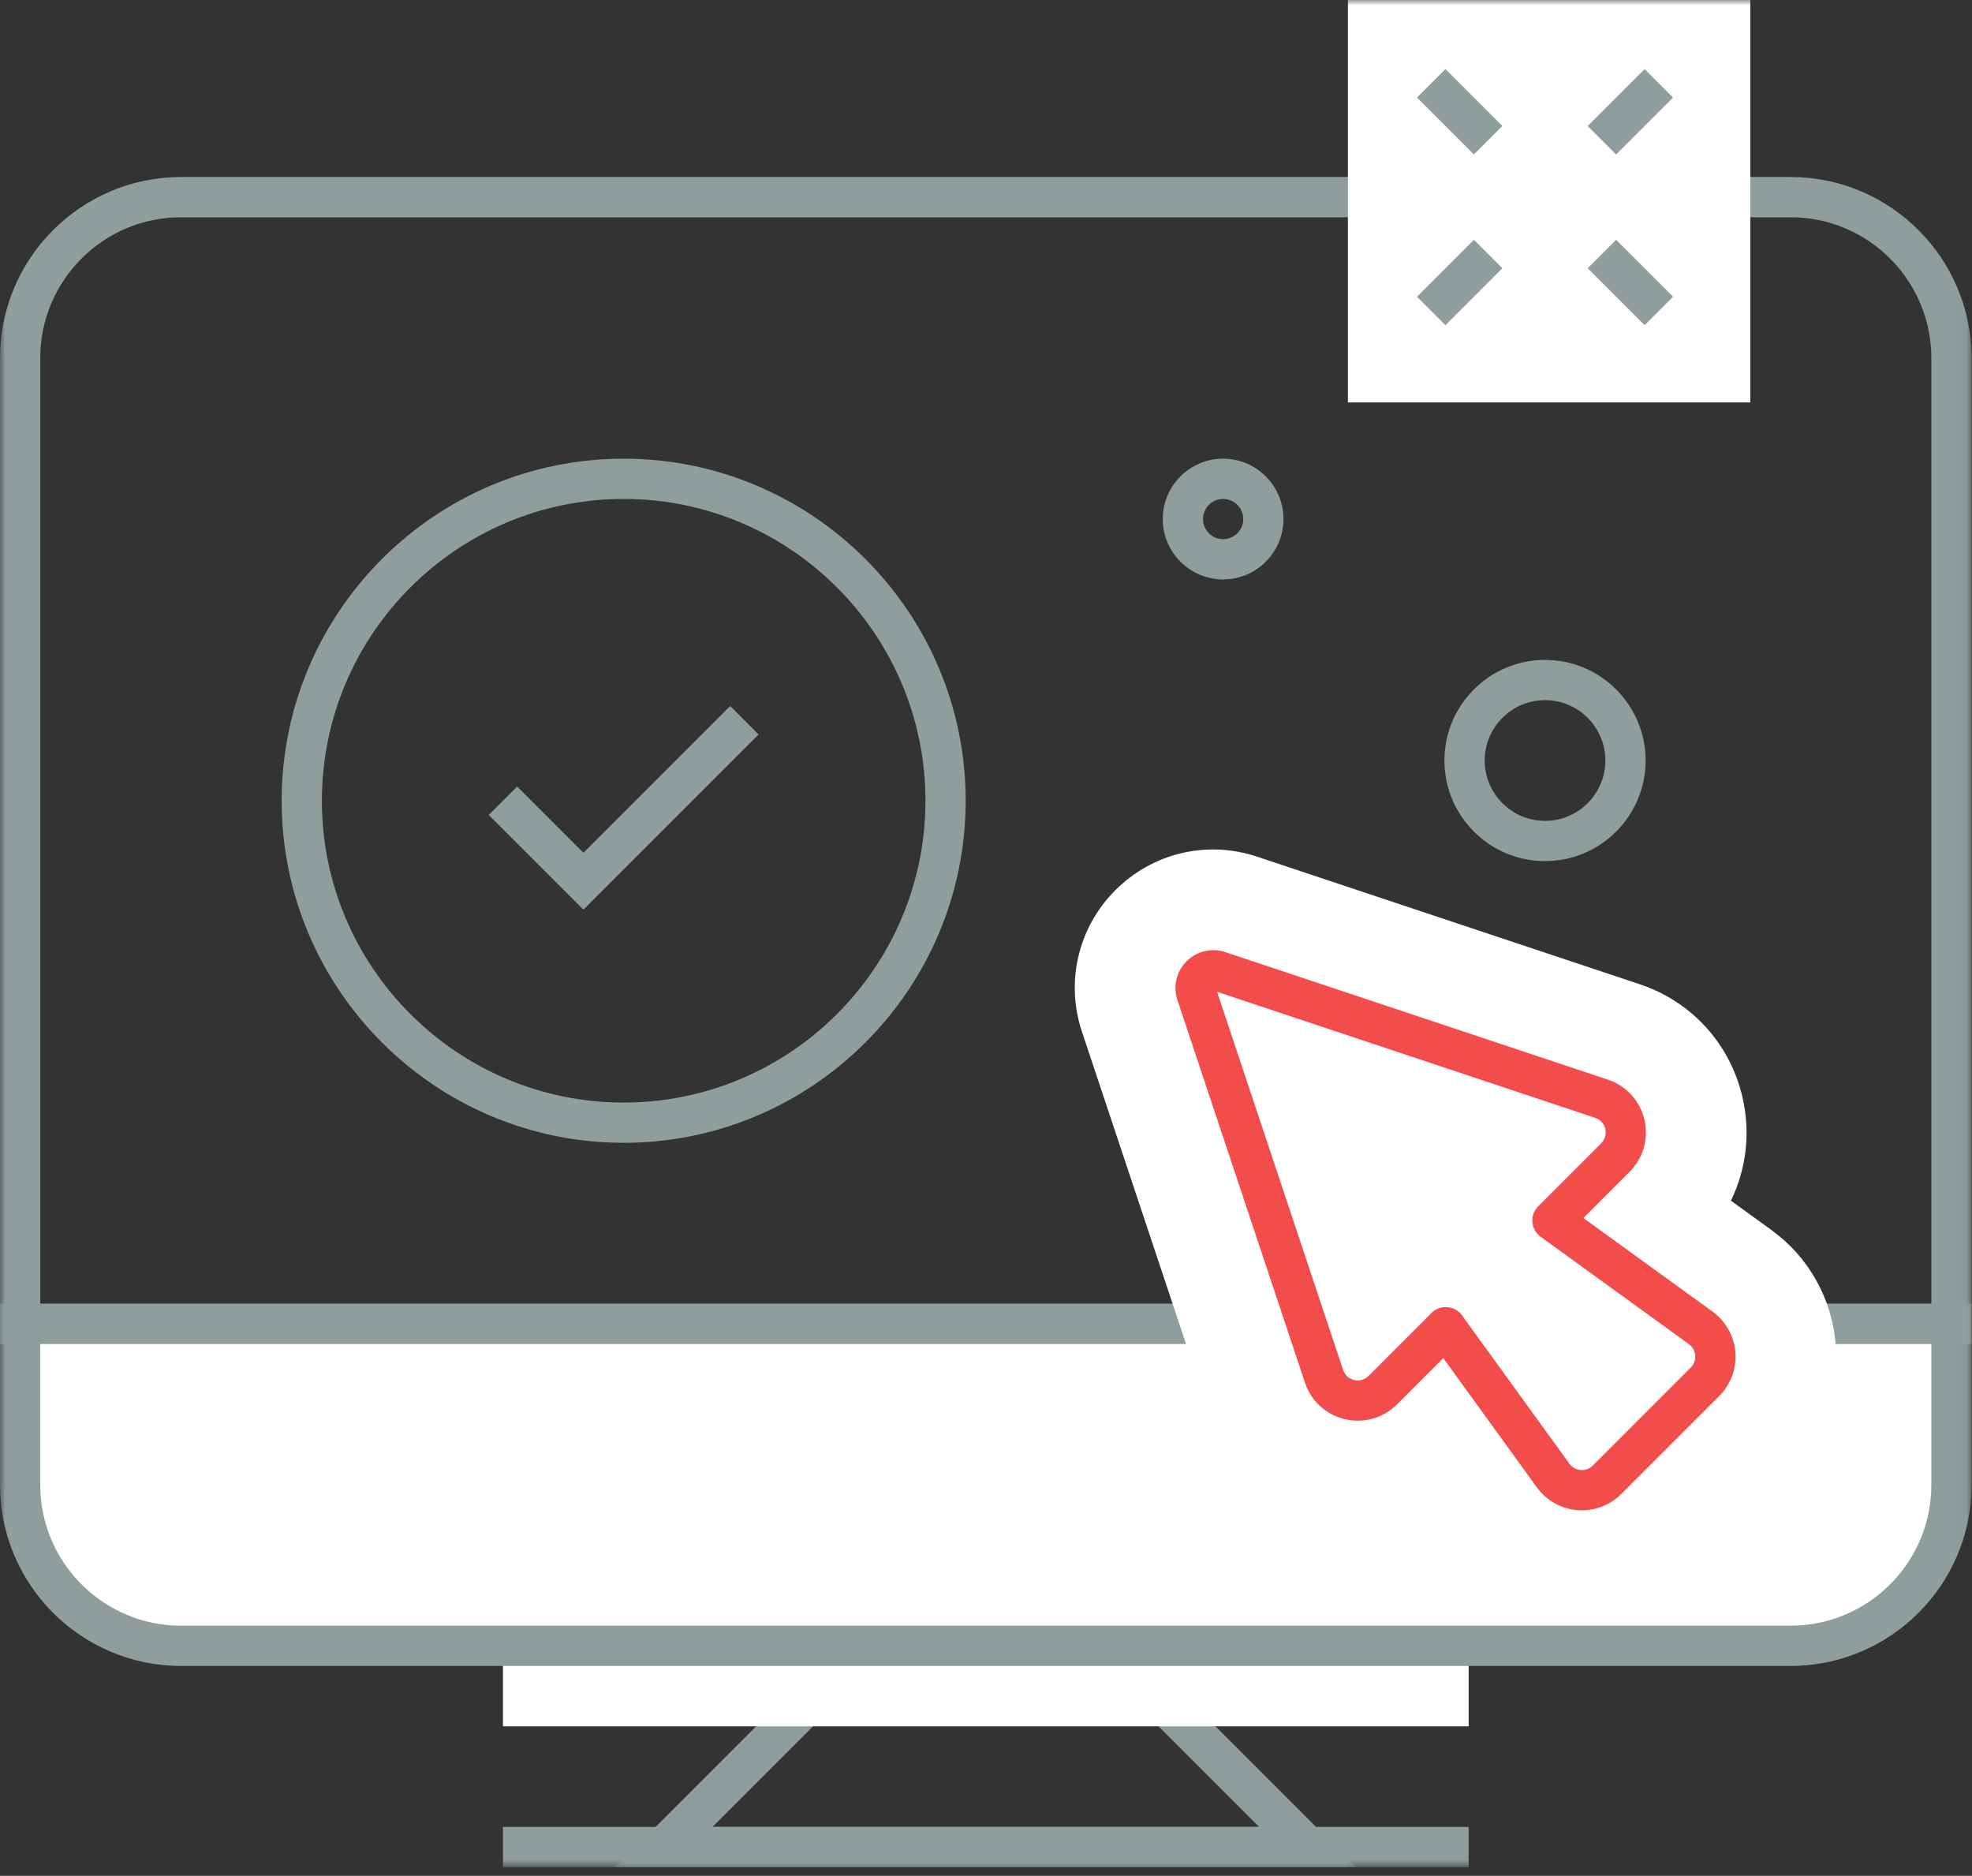 <?xml version="1.0" encoding="UTF-8"?>
<svg width="184px" height="175px" viewBox="0 0 184 175" version="1.1" xmlns="http://www.w3.org/2000/svg" xmlns:xlink="http://www.w3.org/1999/xlink">
    <rect x="0" y="0" width="184" height="175" fill="#333333" stroke="none"/>
    <!-- Generator: Sketch 53.1 (72631) - https://sketchapp.com -->
    <title>Group 23</title>
    <desc>Created with Sketch.</desc>
    <defs>
        <polygon id="path-1" points="0.291 0.27 69.423 0.27 69.423 19.041 0.291 19.041"></polygon>
        <polygon id="path-3" points="0 174.195 183.962 174.195 183.962 0 0 0"></polygon>
    </defs>
    <g id="01---LANDING-+-PAGES-PUBLIQUES" stroke="none" stroke-width="1" fill="none" fill-rule="evenodd">
        <g id="04---COMMENT-CA-MARCHE" transform="translate(-547, -517)">
            <g id="01" transform="translate(178, 517)">
                <g id="Group">
                    <g id="Group-23" transform="translate(369, 0)">
                        <path d="M58.192,46.548 C42.666,46.548 30.034,59.18 30.034,74.706 C30.034,90.232 42.666,102.863 58.192,102.863 C73.718,102.863 86.35,90.232 86.35,74.706 C86.35,59.18 73.718,46.548 58.192,46.548 M58.192,106.618 C40.596,106.618 26.281,92.301 26.281,74.706 C26.281,57.109 40.596,42.793 58.192,42.793 C75.788,42.793 90.104,57.109 90.104,74.706 C90.104,92.301 75.788,106.618 58.192,106.618" id="Fill-1" fill="#8F9D9D"></path>
                        <polygon id="Fill-3" fill="#8F9D9D" points="54.438 84.869 45.602 76.033 48.257 73.379 54.438 79.56 68.128 65.869 70.782 68.524"></polygon>
                        <g id="Group-7" transform="translate(57.124, 155.153)">
                            <mask id="mask-2" fill="white">
                                <use xlink:href="#path-1"></use>
                            </mask>
                            <g id="Clip-6"></g>
                            <path d="M9.354,15.287 L60.359,15.287 L49.096,4.024 L20.617,4.024 L9.354,15.287 Z M69.423,19.042 L0.291,19.042 L19.062,0.27 L50.652,0.27 L69.423,19.042 Z" id="Fill-5" fill="#8F9D9D" mask="url(#mask-2)"></path>
                        </g>
                        <mask id="mask-4" fill="white">
                            <use xlink:href="#path-3"></use>
                        </mask>
                        <g id="Clip-9"></g>
                        <polygon id="Fill-8" fill="#8F9D9D" mask="url(#mask-4)" points="46.929 174.195 137.033 174.195 137.033 170.44 46.929 170.44"></polygon>
                        <polygon id="Fill-10" fill="#FFFFFF" mask="url(#mask-4)" points="46.929 161.055 137.033 161.055 137.033 146.038 46.929 146.038"></polygon>
                        <path d="M3.754,121.635 L180.208,121.635 L180.208,33.408 C180.208,26.163 174.313,20.268 167.068,20.268 L16.895,20.268 C9.649,20.268 3.754,26.163 3.754,33.408 L3.754,121.635 Z M183.962,125.389 L-0,125.389 L-0,33.408 C-0,24.093 7.579,16.513 16.895,16.513 L167.068,16.513 C176.383,16.513 183.962,24.093 183.962,33.408 L183.962,125.389 Z" id="Fill-11" fill="#8F9D9D" mask="url(#mask-4)"></path>
                        <path d="M1.877,123.512 L1.877,138.529 C1.877,146.822 8.601,153.547 16.895,153.547 L167.068,153.547 C175.361,153.547 182.085,146.822 182.085,138.529 L182.085,123.512 L1.877,123.512 Z" id="Fill-12" fill="#FFFFFF" mask="url(#mask-4)"></path>
                        <path d="M3.754,125.389 L3.754,138.529 C3.754,145.774 9.649,151.669 16.895,151.669 L167.068,151.669 C174.313,151.669 180.208,145.774 180.208,138.529 L180.208,125.389 L3.754,125.389 Z M167.068,155.424 L16.895,155.424 C7.579,155.424 -0,147.844 -0,138.529 L-0,121.634 L183.962,121.634 L183.962,138.529 C183.962,147.844 176.383,155.424 167.068,155.424 L167.068,155.424 Z" id="Fill-13" fill="#8F9D9D" mask="url(#mask-4)"></path>
                        <path d="M157.907,146.021 C154.885,149.043 150.709,150.583 146.449,150.246 C142.188,149.907 138.307,147.728 135.798,144.268 L133.05,140.473 C130.08,141.922 126.671,142.326 123.331,141.536 C118.377,140.366 114.461,136.785 112.853,131.956 L100.955,96.264 C99.399,91.593 100.594,86.527 104.076,83.044 C107.557,79.564 112.619,78.368 117.29,79.921 L152.991,91.823 C157.817,93.429 161.398,97.346 162.568,102.299 C163.358,105.639 162.953,109.047 161.505,112.018 L165.295,114.761 C168.76,117.274 170.939,121.156 171.277,125.417 C171.615,129.677 170.075,133.853 167.054,136.875 L157.907,146.021 Z" id="Fill-14" fill="#FFFFFF" mask="url(#mask-4)"></path>
                        <path d="M134.896,121.944 C134.946,121.944 134.995,121.946 135.045,121.949 C135.594,121.994 136.094,122.275 136.417,122.72 L146.437,136.557 C146.776,137.024 147.239,137.126 147.486,137.146 C147.727,137.166 148.207,137.138 148.615,136.73 L157.762,127.584 C158.17,127.176 158.197,126.701 158.178,126.454 C158.158,126.207 158.055,125.743 157.588,125.405 L143.753,115.385 C143.306,115.063 143.025,114.562 142.982,114.013 C142.938,113.466 143.137,112.926 143.526,112.537 L149.398,106.665 C149.909,106.154 149.836,105.554 149.781,105.321 C149.725,105.086 149.522,104.516 148.838,104.288 L113.561,92.529 L125.319,127.805 C125.548,128.49 126.117,128.693 126.351,128.748 C126.586,128.802 127.186,128.877 127.697,128.366 L133.569,122.493 C133.923,122.14 134.4,121.944 134.896,121.944 M147.603,140.905 C147.464,140.905 147.327,140.899 147.189,140.889 C145.671,140.768 144.288,139.991 143.396,138.758 L134.667,126.705 L130.351,131.021 C129.071,132.301 127.255,132.818 125.489,132.402 C123.725,131.986 122.331,130.711 121.759,128.992 L109.86,93.297 C109.433,92.019 109.761,90.633 110.714,89.681 C111.666,88.729 113.05,88.402 114.329,88.828 L150.024,100.726 C151.744,101.299 153.018,102.695 153.434,104.457 C153.85,106.221 153.334,108.039 152.053,109.32 L147.737,113.635 L159.79,122.364 C161.022,123.257 161.799,124.639 161.921,126.156 C162.041,127.673 161.494,129.16 160.417,130.238 L151.27,139.384 C150.292,140.362 148.974,140.905 147.603,140.905" id="Fill-15" fill="#F24D4B" mask="url(#mask-4)"></path>
                        <polygon id="Fill-16" fill="#FFFFFF" mask="url(#mask-4)" points="125.77 37.543 163.313 37.543 163.313 0 125.77 0"></polygon>
                        <polygon id="Fill-17" fill="#8F9D9D" mask="url(#mask-4)" points="137.524 14.409 132.215 9.099 134.869 6.444 140.179 11.754"></polygon>
                        <polygon id="Fill-18" fill="#8F9D9D" mask="url(#mask-4)" points="153.452 30.337 148.143 25.028 150.797 22.373 156.107 27.682"></polygon>
                        <polygon id="Fill-19" fill="#8F9D9D" mask="url(#mask-4)" points="150.797 14.409 148.142 11.754 153.452 6.444 156.106 9.099"></polygon>
                        <polygon id="Fill-20" fill="#8F9D9D" mask="url(#mask-4)" points="134.869 30.337 132.214 27.682 137.524 22.373 140.178 25.028"></polygon>
                        <path d="M114.126,46.548 C113.09,46.548 112.249,47.391 112.249,48.425 C112.249,49.46 113.09,50.302 114.126,50.302 C115.161,50.302 116.003,49.46 116.003,48.425 C116.003,47.391 115.161,46.548 114.126,46.548 M114.126,54.057 C111.02,54.057 108.494,51.531 108.494,48.425 C108.494,45.321 111.02,42.793 114.126,42.793 C117.231,42.793 119.757,45.321 119.757,48.425 C119.757,51.531 117.231,54.057 114.126,54.057" id="Fill-21" fill="#8F9D9D" mask="url(#mask-4)"></path>
                        <path d="M144.16,65.32 C141.055,65.32 138.529,67.846 138.529,70.951 C138.529,74.057 141.055,76.583 144.16,76.583 C147.265,76.583 149.791,74.057 149.791,70.951 C149.791,67.846 147.265,65.32 144.16,65.32 M144.16,80.338 C138.985,80.338 134.774,76.127 134.774,70.951 C134.774,65.776 138.985,61.565 144.16,61.565 C149.335,61.565 153.546,65.776 153.546,70.951 C153.546,76.127 149.335,80.338 144.16,80.338" id="Fill-22" fill="#8F9D9D" mask="url(#mask-4)"></path>
                    </g>
                </g>
            </g>
        </g>
    </g>
</svg>